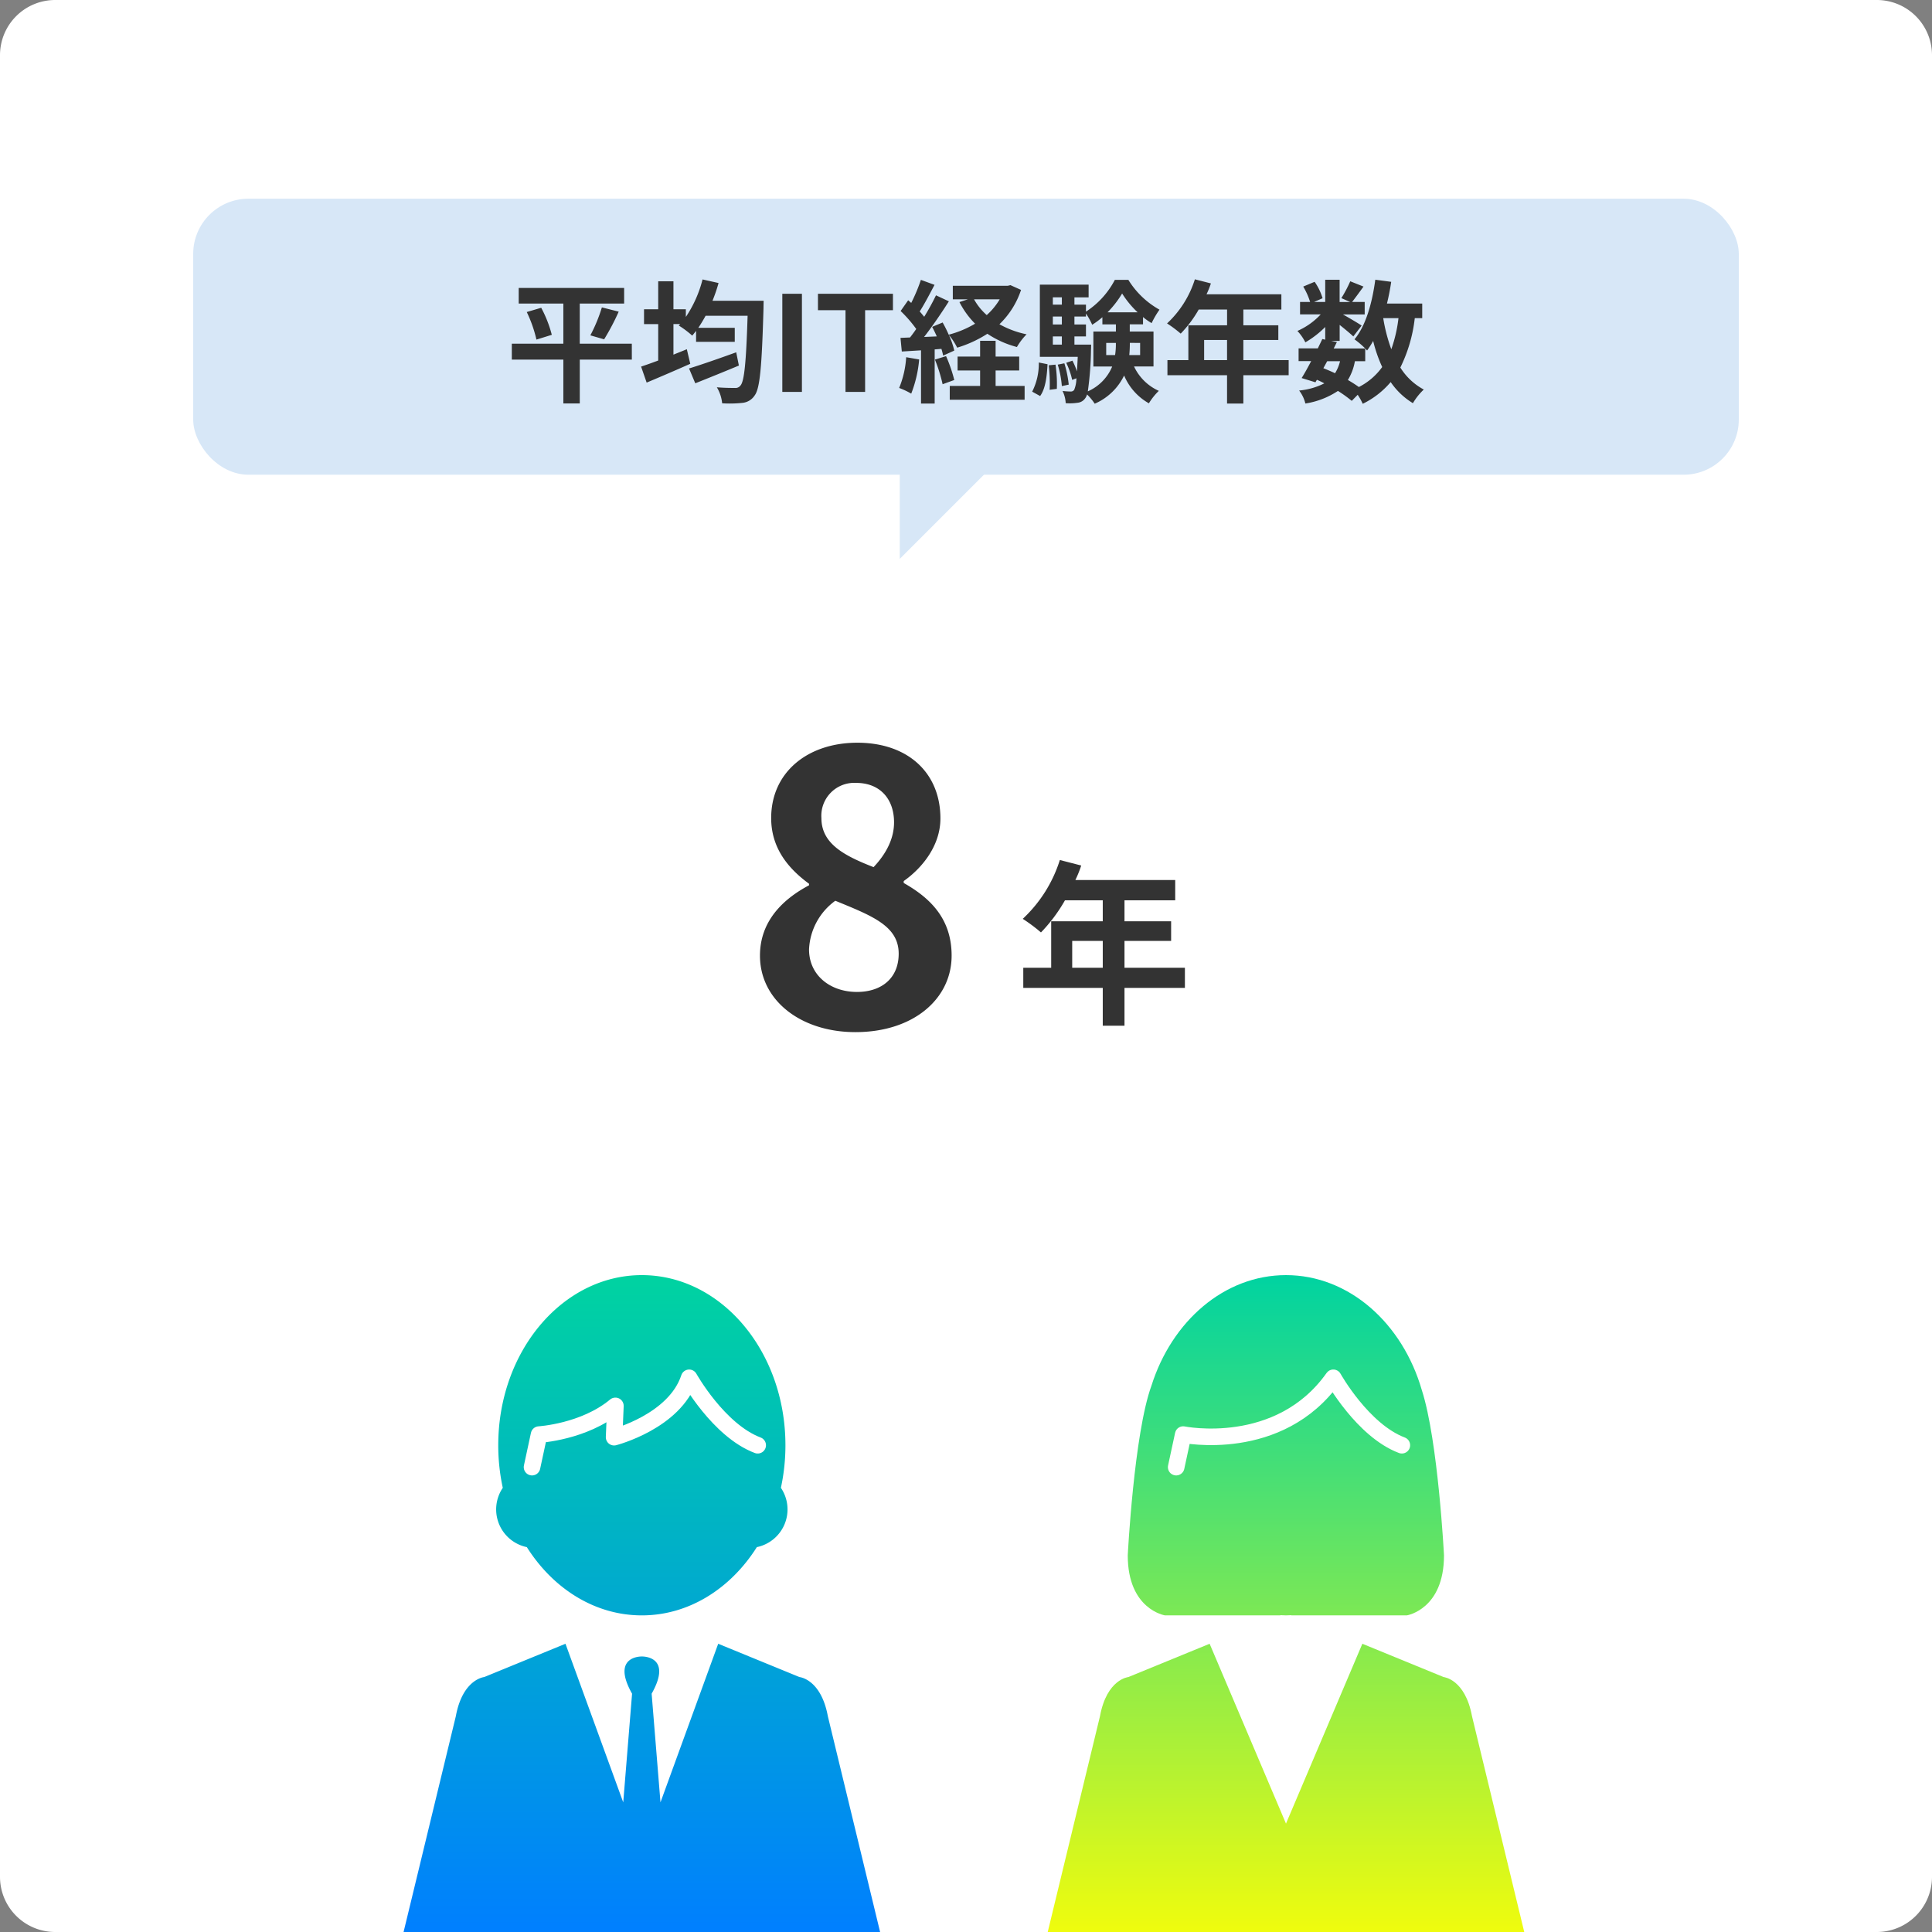 <svg xmlns="http://www.w3.org/2000/svg" xmlns:xlink="http://www.w3.org/1999/xlink" width="350" height="350" viewBox="0 0 350 350">
  <rect x="0" y="0" width="350" height="350" fill="#808080" stroke="none"/>
  <defs>
    <clipPath id="clip-path">
      <rect id="長方形_27605" data-name="長方形 27605" width="210" height="122" transform="translate(696 6490)" fill="none" stroke="#707070" stroke-width="1"/>
    </clipPath>
    <linearGradient id="linear-gradient" x1="0.5" x2="0.5" y2="1" gradientUnits="objectBoundingBox">
      <stop offset="0" stop-color="#00d3a1"/>
      <stop offset="1" stop-color="#007fff"/>
    </linearGradient>
    <linearGradient id="linear-gradient-2" x1="0.5" x2="0.5" y2="1" gradientUnits="objectBoundingBox">
      <stop offset="0" stop-color="#00d3a1"/>
      <stop offset="1" stop-color="#f0fc0d"/>
    </linearGradient>
  </defs>
  <g id="グループ_33137" data-name="グループ 33137" transform="translate(-2574 -7019)">
    <path id="パス_11559" data-name="パス 11559" d="M10,0H340a10,10,0,0,1,10,10V340a10,10,0,0,1-10,10H10A10,10,0,0,1,0,340V10A10,10,0,0,1,10,0Z" transform="translate(2574 7019)" fill="#fff"/>
    <g id="グループ_33120" data-name="グループ 33120" transform="translate(1538 671)">
      <path id="パス_11572" data-name="パス 11572" d="M-5.76-7.68v-4.864H-.224V-7.68Zm20.416,0H3.712v-4.864H12.16V-16.1H3.712V-19.9H12.9v-3.68H-5.184a20.43,20.43,0,0,0,1.056-2.624L-8-27.2a24.677,24.677,0,0,1-6.72,10.656,29.451,29.451,0,0,1,3.3,2.464A28.758,28.758,0,0,0-7.072-19.9H-.224V-16.1H-9.568V-7.68h-5.056v3.648h14.4V2.816H3.712V-4.032H14.656Z" transform="translate(1236 6531)" fill="#333"/>
      <path id="パス_11568" data-name="パス 11568" d="M-.035.98c10.5,0,17.43-6.02,17.43-13.86,0-6.79-3.99-10.5-8.68-13.16v-.35c3.29-2.31,6.65-6.37,6.65-11.34,0-8.26-5.88-13.72-15.05-13.72-8.96,0-15.61,5.32-15.61,13.65,0,5.32,2.94,9.03,6.86,11.9v.28c-4.76,2.52-8.89,6.51-8.89,12.74C-17.325-4.76-9.9.98-.035.98Zm3.29-29.89c-5.39-2.1-9.45-4.27-9.45-8.89a5.967,5.967,0,0,1,6.3-6.37c4.34,0,6.86,2.94,6.86,7.14C6.965-34.16,5.635-31.43,3.255-28.91ZM.245-6.3c-4.83,0-8.68-3.01-8.68-7.7a11.491,11.491,0,0,1,4.76-8.82c6.65,2.73,11.48,4.55,11.48,9.59C7.805-8.75,4.655-6.3.245-6.3Z" transform="translate(1191 6534)" fill="#333"/>
    </g>
    <g id="グループ_33125" data-name="グループ 33125" transform="translate(1949 757)">
      <path id="パス_28" data-name="パス 28" d="M0,0H23.248L0,23.248Z" transform="translate(788 6340)" fill="#d7e7f7"/>
      <rect id="長方形_26513" data-name="長方形 26513" width="280" height="50" rx="10" transform="translate(940 6348) rotate(180)" fill="#d7e7f7"/>
    </g>
    <g id="マスクグループ_192" data-name="マスクグループ 192" transform="translate(1948 757)" clip-path="url(#clip-path)">
      <g id="グループ_33135" data-name="グループ 33135" transform="translate(46.656 14)">
        <g id="グループ_33133" data-name="グループ 33133" transform="translate(652.344 6479)">
          <path id="合体_8" data-name="合体 8" d="M43.275,119.459H0L9.578,79.908c1.241-6.74,5.143-7.094,5.143-7.094l14.721-6.031L39.905,95.515l1.6-19.686c-3.9-6.918,1.773-6.74,1.773-6.74s5.675-.178,1.773,6.74l1.6,19.686L57.109,66.783,71.83,72.814s3.9.354,5.143,7.094l9.578,39.551ZM22.44,49.276a6.977,6.977,0,0,1-4.356-10.743,36.277,36.277,0,0,1-.821-7.713C17.263,13.8,28.909,0,43.275,0S69.288,13.8,69.288,30.82a36.314,36.314,0,0,1-.821,7.713,6.977,6.977,0,0,1-4.356,10.743C59.366,56.782,51.8,61.641,43.275,61.641S27.185,56.782,22.44,49.276Z" transform="translate(0 0)" stroke="rgba(0,0,0,0)" stroke-miterlimit="10" stroke-width="1" fill="url(#linear-gradient)"/>
          <path id="パス_11548" data-name="パス 11548" d="M37.12,45.716l1.271-5.9s8.159-.472,13.834-5.2l-.237,5.675s11-2.837,13.6-10.759c0,0,5.321,9.539,12.416,12.218" transform="translate(-13.738 -10.929)" fill="none" stroke="#fff" stroke-linecap="round" stroke-linejoin="round" stroke-width="3"/>
        </g>
        <g id="グループ_33134" data-name="グループ 33134" transform="translate(769.038 6479)">
          <path id="合体_9" data-name="合体 9" d="M43.275,119.459H0L9.578,79.908c1.242-6.74,5.143-7.094,5.143-7.094l14.721-6.031L43.275,99.365,57.109,66.783,71.83,72.814s3.9.354,5.144,7.094l9.576,39.551Zm.96-57.819.019-.035c-.325.014-.65.035-.979.035s-.679-.022-1.018-.037l.02.037H21.349s-6.74-1.059-6.74-10.873c0,0,1.134-22.088,4.292-30.731v0C22.592,8.335,32.11,0,43.275,0,54.7,0,64.391,8.724,67.889,20.852,70.835,29.987,71.9,50.768,71.9,50.768c0,9.814-6.74,10.873-6.74,10.873Z" transform="translate(0 0)" stroke="rgba(0,0,0,0)" stroke-miterlimit="10" stroke-width="1" fill="url(#linear-gradient-2)"/>
          <path id="パス_11551" data-name="パス 11551" d="M222.375,45.716l1.271-5.9s17.388,3.553,27.195-10.286c0,0,5.321,9.539,12.416,12.218" transform="translate(-198.993 -10.929)" fill="none" stroke="#fff" stroke-linecap="round" stroke-linejoin="round" stroke-width="3"/>
        </g>
      </g>
    </g>
    <path id="パス_11562" data-name="パス 11562" d="M-60.54-8.736h-9.432v-7.272h8.04V-18.84h-19.1v2.832h8.088v7.272h-9.336v2.88h9.336V2.088h2.976V-5.856h9.432Zm-19.032-5.736A23.6,23.6,0,0,1-77.82-9.48l2.784-.864a21.893,21.893,0,0,0-1.92-4.9Zm14.016,4.944a42.956,42.956,0,0,0,2.64-5.016l-3.048-.768a28.438,28.438,0,0,1-2.088,5.064Zm23.928,2.352c-3.12,1.128-6.432,2.28-8.544,2.928l1.128,2.688c2.28-.912,5.208-2.088,7.9-3.216Zm-4.3-9.336a28.18,28.18,0,0,0,1.1-3.216l-2.9-.648a21.621,21.621,0,0,1-3.024,6.792v-1.392H-53V-20.04h-2.76v5.064h-2.568v2.688h2.568v6.6c-1.152.432-2.232.816-3.1,1.1l1.008,2.9c2.28-.96,5.208-2.208,7.9-3.408l-.624-2.64c-.792.336-1.608.648-2.424.984v-5.544h1.224l-.264.264A17.543,17.543,0,0,1-49.6-10.2c.24-.264.456-.552.7-.864v1.992h7.008v-2.544h-6.6c.456-.672.888-1.392,1.32-2.184h7.608c-.264,8.424-.6,11.9-1.3,12.648a1.089,1.089,0,0,1-.984.432c-.624,0-1.9,0-3.288-.12a6.919,6.919,0,0,1,.96,2.9,21.49,21.49,0,0,0,3.624-.072A2.984,2.984,0,0,0-38.292.648c.96-1.272,1.3-5.112,1.608-15.792,0-.384.024-1.368.024-1.368ZM-33.276,0h3.552V-17.784h-3.552Zm11.448,0h3.552V-14.808h5.04v-2.976H-26.82v2.976h4.992Zm10.992-6.288A17.45,17.45,0,0,1-12.108-.72,14.107,14.107,0,0,1-9.924.312,22.189,22.189,0,0,0-8.484-5.88Zm5.208.432A28.4,28.4,0,0,1-4.236-1.392l2.112-.768A26.461,26.461,0,0,0-3.612-6.48ZM5.364-3.888H9.636v-2.52H5.364V-9.264H2.556v2.856h-4.08v2.52h4.08V-1.08h-5.5v2.5H10.62v-2.5H5.364Zm.744-12.888A12.137,12.137,0,0,1,3.756-13.92a10.871,10.871,0,0,1-2.3-2.856Zm1.944-2.568-.5.12H-2.388v2.448H.348l-1.536.5A15.557,15.557,0,0,0,1.644-12.36a18.4,18.4,0,0,1-4.776,1.992,23.665,23.665,0,0,0-1.1-2.208l-1.9.792c.288.528.576,1.128.84,1.728l-2.3.1c1.512-1.944,3.168-4.368,4.488-6.456L-5.436-17.5a43.524,43.524,0,0,1-2.136,3.888c-.24-.288-.5-.624-.816-.96.864-1.344,1.824-3.192,2.688-4.824L-8.172-20.3a30.424,30.424,0,0,1-1.752,4.176c-.192-.168-.384-.336-.552-.48l-1.368,1.944A23.551,23.551,0,0,1-9.012-11.4c-.384.552-.768,1.08-1.128,1.536l-1.728.072.24,2.472,3.48-.216V2.112h2.472V-7.7l1.224-.1A11.506,11.506,0,0,1-4.14-6.576l2.016-.912a14.328,14.328,0,0,0-.984-2.832A11.188,11.188,0,0,1-1.6-8.016a21.52,21.52,0,0,0,5.472-2.52,17.582,17.582,0,0,0,5.352,2.4,11.463,11.463,0,0,1,1.752-2.3,17.128,17.128,0,0,1-4.92-1.824A15.234,15.234,0,0,0,9.972-18.48ZM13.428.744c.984-1.344,1.224-3.576,1.344-5.76l-1.584-.312a11.151,11.151,0,0,1-1.2,5.28Zm1.56-5.568a28.409,28.409,0,0,1,.168,4.44l1.3-.168a23.5,23.5,0,0,0-.24-4.392Zm1.632-.12a18.053,18.053,0,0,1,.744,3.888l1.248-.264a19.769,19.769,0,0,0-.792-3.864Zm3.024-3.624v-1.488h2.088v-2.16H19.644v-1.44h2.088v-.552a13.183,13.183,0,0,1,1.128,2.04,14.118,14.118,0,0,0,1.848-1.368v1.3h2.448v1.3h-4.08v6.336h3.408A8.474,8.474,0,0,1,22.068-.1a58.957,58.957,0,0,0,.576-7.536c.024-.312.024-.936.024-.936Zm-3.912-1.488h1.632v1.488H15.732Zm1.632-3.6v1.44H15.732v-1.44Zm0-3.48v1.32H15.732v-1.32Zm8.28,2.712a17.931,17.931,0,0,0,2.64-3.408,17.036,17.036,0,0,0,2.808,3.408Zm5.9,5.544v2.208H29.58a21.044,21.044,0,0,0,.1-2.112v-.1ZM25.4-6.672V-8.88h1.752v.072a12.955,12.955,0,0,1-.144,2.136Zm8.568,2.064v-6.336h-4.3v-1.3h2.4v-1.32a10.9,10.9,0,0,0,1.56,1.1A16.619,16.619,0,0,1,35.052-14.9a15.5,15.5,0,0,1-5.64-5.4H26.964a15.321,15.321,0,0,1-5.232,5.76v-1.272H19.644v-1.32h2.568v-2.3H13.38V-6.36h6.864c-.048,1.032-.1,1.92-.144,2.64a13.855,13.855,0,0,0-.816-1.944l-1.128.384a14.064,14.064,0,0,1,1.08,3.1L20-2.472A5.583,5.583,0,0,1,19.6-.384a.717.717,0,0,1-.648.312,13.6,13.6,0,0,1-1.464-.1A5.483,5.483,0,0,1,18.06,2.04a9.34,9.34,0,0,0,2.112-.072,1.906,1.906,0,0,0,1.44-.84,1.955,1.955,0,0,0,.312-.672,9.55,9.55,0,0,1,1.392,1.68,10.54,10.54,0,0,0,5.328-5.112,10.4,10.4,0,0,0,4.488,5.04,11.1,11.1,0,0,1,1.8-2.256,9.032,9.032,0,0,1-4.488-4.416ZM43.14-5.76V-9.408h4.152V-5.76Zm15.312,0H50.244V-9.408H56.58v-2.664H50.244v-2.856h6.888v-2.76H43.572a15.322,15.322,0,0,0,.792-1.968l-2.9-.744a18.508,18.508,0,0,1-5.04,7.992,22.088,22.088,0,0,1,2.472,1.848,21.569,21.569,0,0,0,3.264-4.368h5.136v2.856H40.284V-5.76H36.492v2.736h10.8V2.112h2.952V-3.024h8.208Zm13.872.192v-2.3c.144.144.24.264.336.36a15.224,15.224,0,0,0,1.1-1.728A25.408,25.408,0,0,0,75.4-4.512,11.79,11.79,0,0,1,71.172-.888,22.353,22.353,0,0,0,69.18-2.16a9.7,9.7,0,0,0,1.272-3.408Zm-6.888,0h2.328a7.3,7.3,0,0,1-.912,2.184c-.7-.336-1.392-.624-2.112-.912Zm12.912-7.8a25.68,25.68,0,0,1-1.3,5.64,30.282,30.282,0,0,1-1.464-5.64Zm4.3,0v-2.64H76.26c.312-1.272.576-2.592.768-3.936l-2.88-.384c-.576,4.272-1.728,8.352-3.768,10.8a16.64,16.64,0,0,1,1.944,1.656H66.612l.576-1.152L66.156-9.24h1.536v-2.9c.936.744,1.944,1.584,2.472,2.088l1.512-1.968c-.528-.36-2.232-1.368-3.384-2.016h3.936V-16.3h-2.28c.576-.744,1.32-1.752,2.064-2.784l-2.4-.96A23.183,23.183,0,0,1,68-16.992l1.584.7h-1.9v-4.032H65.076V-16.3H63.06l1.536-.672a10.225,10.225,0,0,0-1.44-2.976l-2.064.864A12.785,12.785,0,0,1,62.34-16.3H60.516v2.256H64.26a12.749,12.749,0,0,1-4.224,3,8.635,8.635,0,0,1,1.44,2.064,17.3,17.3,0,0,0,3.6-2.784v2.3l-.528-.12c-.24.528-.528,1.1-.816,1.7h-3.48v2.3h2.28c-.6,1.152-1.2,2.232-1.728,3.072l2.5.768.264-.456a13.84,13.84,0,0,1,1.344.648,12.611,12.611,0,0,1-4.56,1.3,6.3,6.3,0,0,1,1.128,2.352,14.724,14.724,0,0,0,5.9-2.28,22.744,22.744,0,0,1,2.5,1.8l1.08-1.1a10.838,10.838,0,0,1,.912,1.632,15.588,15.588,0,0,0,5.064-3.936A13.026,13.026,0,0,0,80.964,2.04,11.02,11.02,0,0,1,82.932-.432a11.264,11.264,0,0,1-4.248-3.984A27.006,27.006,0,0,0,81.3-13.368Z" transform="translate(2749 7090)" fill="#333"/>
  </g>
</svg>
